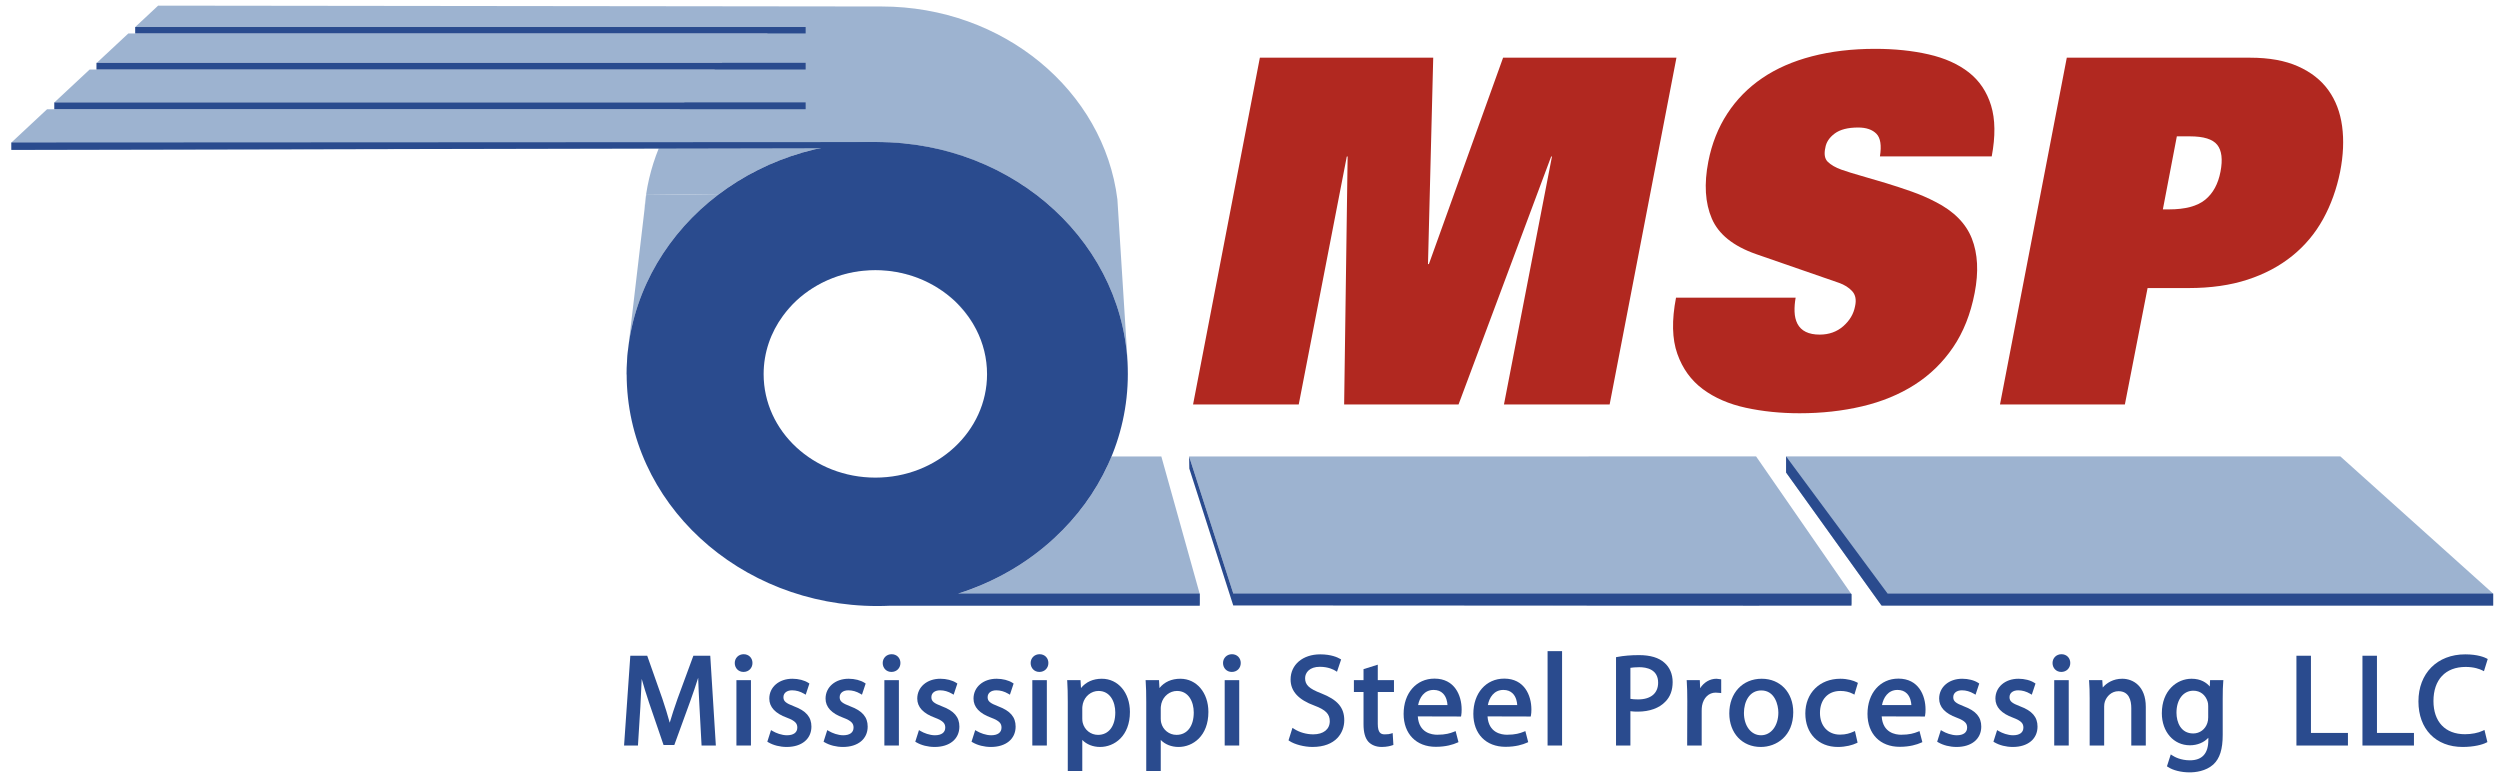 <!--?xml version="1.0" encoding="UTF-8"?-->
<svg xmlns="http://www.w3.org/2000/svg" xmlns:xlink="http://www.w3.org/1999/xlink" xmlns:avocode="https://avocode.com/" id="SVGDoc" width="193" height="60" version="1.1" viewBox="0 0 193 60">
  <defs>
    <clipPath></clipPath>
    
    <clipPath id="ClipPath1132">
      <path d="M60.32,25.48v0v-4.8v0h15.12v0v4.8v0z"></path>
    </clipPath>
    <clipPath></clipPath>
    
    <clipPath id="ClipPath1163">
      <path d="M72.325,34.462v0v-12.374v0h4.283v0v12.374v0z"></path>
    </clipPath>
    <clipPath></clipPath>
    
    <clipPath id="ClipPath1201">
      <path d="M73.753,34.462v0v-9.28v0h2.855v0v9.28v0z"></path>
    </clipPath>
    <clipPath></clipPath>
    
    <clipPath id="ClipPath1227">
      <path d="M58.524,34.462v0v-12.611v0h4.759v0v12.611v0z"></path>
    </clipPath>
    <clipPath></clipPath>
    
    <clipPath id="ClipPath1265">
      <path d="M58.524,34.7v0v-10.708v0h3.331v0v10.708v0z"></path>
    </clipPath>
    <clipPath></clipPath>
    
    <clipPath id="ClipPath1291">
      <path d="M60.903,37.318v0v-16.895v0h13.801v0v16.895v0z"></path>
    </clipPath>
    <clipPath></clipPath>
    
    <clipPath id="ClipPath1329">
      <path d="M60.903,37.318v0v-3.569v0h13.801v0v3.569v0z"></path>
    </clipPath>
    <clipPath id="clip-5c97bbd1-a49c-4898-b7d3-6b77b5efd96a">
      <path d="M67.581,20.881c-2.969,0 -5.586,1.388 -7.14,3.506c0.305,-0.421 0.652,-0.815 1.036,-1.177c1.562,-1.445 3.712,-2.355 6.104,-2.355c2.391,0 4.542,0.91 6.103,2.355c0.691,0.651 1.262,1.406 1.686,2.239c-1.384,-2.703 -4.349,-4.568 -7.789,-4.568"></path>
    </clipPath>
    <clipPath id="clip-6fcf5d4d-7f9c-43d5-935a-4d43035efe70">
      <path d="M67.581,20.881c-2.969,0 -5.586,1.388 -7.14,3.506c0.305,-0.421 0.652,-0.815 1.036,-1.177c1.562,-1.445 3.712,-2.355 6.104,-2.355c2.391,0 4.542,0.91 6.103,2.355c0.691,0.651 1.262,1.406 1.686,2.239c-1.384,-2.703 -4.349,-4.568 -7.789,-4.568"></path>
    </clipPath>
    <clipPath id="clip-590455f2-399b-4e4f-a7da-ee38b7d33c41">
      <path d="M60.441,25.449v0v-4.594v0h14.929v0v4.594v0z"></path>
    </clipPath>
    <clipPath id="clip-5eaedff4-548e-4d88-a21d-4e3324b73fcc">
      <path d="M60.441,25.449v0v-4.594v0h14.929v0v4.594v0z"></path>
    </clipPath>
    <clipPath id="clip-35e401cd-970e-4c2e-abb6-8de4bcc24dea">
      <path d="M76.2,28.885c0,4.417 -3.854,7.987 -8.619,7.987c-4.765,0 -8.629,-3.57 -8.629,-7.987c0,-4.426 3.864,-8.004 8.629,-8.004c4.765,0 8.619,3.578 8.619,8.004"></path>
    </clipPath>
    <clipPath id="clip-62da5088-2bfb-4aae-b510-f4a7100857c7">
      <path d="M72.325,34.462v0v-12.374v0h4.283v0v12.374v0z"></path>
    </clipPath>
    <clipPath id="clip-9f3abca8-a170-4204-b1d4-d15c8ae2e277">
      <path d="M74.081,34.118c1.316,-1.41 2.111,-3.24 2.111,-5.242c0,-1.228 -0.295,-2.388 -0.822,-3.427c0.532,1.041 0.83,2.206 0.83,3.436c0,2.011 -0.799,3.845 -2.117,5.247l-0.002,-0.014v0"></path>
    </clipPath>
    <clipPath id="clip-41b256da-b1bd-4354-9e22-816c1a7ee80b">
      <path d="M76.2,28.885c0,4.417 -3.854,7.987 -8.619,7.987c-4.765,0 -8.629,-3.57 -8.629,-7.987c0,-4.426 3.864,-8.004 8.629,-8.004c4.765,0 8.619,3.578 8.619,8.004"></path>
    </clipPath>
    <clipPath id="clip-d5dc5ccf-e9f0-4c74-8ee1-d7fdf5b14b8c">
      <path d="M73.753,34.462v0v-9.28v0h2.855v0v9.28v0z"></path>
    </clipPath>
    <clipPath id="clip-d5db6d39-373f-4929-abbc-5250c1471139">
      <path d="M76.2,28.885c0,4.417 -3.854,7.987 -8.619,7.987c-4.765,0 -8.629,-3.57 -8.629,-7.987c0,-4.426 3.864,-8.004 8.629,-8.004c4.765,0 8.619,3.578 8.619,8.004"></path>
    </clipPath>
    <clipPath id="clip-33683407-ced4-4f5d-94f6-b36f7408d073">
      <path d="M58.524,34.462v0v-12.612v0h4.759v0v12.612v0z"></path>
    </clipPath>
    <clipPath id="clip-d479192a-b330-4f3c-a4b3-5787866fce09">
      <path d="M58.952,28.885c0,-1.668 0.549,-3.217 1.489,-4.498c-0.93,1.283 -1.471,2.823 -1.471,4.489c0,2.046 0.83,3.914 2.199,5.336l-0.002,0.017c-1.377,-1.414 -2.215,-3.287 -2.215,-5.344"></path>
    </clipPath>
    <clipPath id="clip-b875aed8-c935-44b2-b2d8-b5c9609abd6d">
      <path d="M76.2,28.885c0,4.417 -3.854,7.987 -8.619,7.987c-4.765,0 -8.629,-3.57 -8.629,-7.987c0,-4.426 3.864,-8.004 8.629,-8.004c4.765,0 8.619,3.578 8.619,8.004"></path>
    </clipPath>
    <clipPath id="clip-cc778c7e-644e-48ae-bbce-ac7789a98b0c">
      <path d="M58.524,34.7v0v-10.708v0h3.331v0v10.708v0z"></path>
    </clipPath>
    <clipPath id="clip-a21f6ec9-ef9c-4c3f-95ef-c9311c767912">
      <path d="M76.2,28.885c0,4.417 -3.854,7.987 -8.619,7.987c-4.765,0 -8.629,-3.57 -8.629,-7.987c0,-4.426 3.864,-8.004 8.629,-8.004c4.765,0 8.619,3.578 8.619,8.004"></path>
    </clipPath>
    <clipPath id="clip-54573c55-1a81-4d42-99f4-c496aac73589">
      <path d="M60.903,37.318v0v-16.895v0h13.801v0v16.895v0z"></path>
    </clipPath>
    <clipPath id="clip-799465b7-7b8e-4882-b024-790be9e72396">
      <path d="M61.167,34.229v0l0.002,-0.017c0.1,0.104 0.203,0.205 0.308,0.304c1.562,1.446 3.712,2.347 6.104,2.347c2.391,0 4.542,-0.901 6.103,-2.347c0.137,-0.128 0.269,-0.261 0.397,-0.398l0.002,0.014c-1.581,1.68 -3.906,2.74 -6.502,2.74c-2.546,0 -4.835,-1.02 -6.414,-2.643"></path>
    </clipPath>
    <clipPath id="clip-04c2b07b-da1e-4199-b676-b78f4cf4563a">
      <path d="M76.2,28.885c0,4.417 -3.854,7.987 -8.619,7.987c-4.765,0 -8.629,-3.57 -8.629,-7.987c0,-4.426 3.864,-8.004 8.629,-8.004c4.765,0 8.619,3.578 8.619,8.004"></path>
    </clipPath>
    <clipPath id="clip-dd37311f-1645-4e78-9dde-5f1dc460ab9d">
      <path d="M60.903,37.318v0v-3.569v0h13.801v0v3.569v0z"></path>
    </clipPath>
    <clipPath id="clip-63035f1f-f04c-4c15-8cc5-c998f5733871">
      <path d="M76.129,28.841c0,4.417 -3.837,7.986 -8.566,7.986c-4.73,0 -8.567,-3.569 -8.567,-7.986c0,-4.417 3.837,-8.004 8.567,-8.004c4.729,0 8.566,3.587 8.566,8.004"></path>
    </clipPath>
  </defs>
  <desc>Generated with Avocode.</desc>
  <g>
    <g>
      <title>Group 168</title>
      <g>
        <title>Group 123</title>
        <g>
          <title>Path 272</title>
          <path d="M122.64,35.236v0v0.003v0h-30.84v0l3.424,10.619v0l0.111,0.828v0l40.526,0.037v0l-0.075,-0.07v0l7.15,0.008v0v-0.783v0l-7.365,-10.642v0z" fill="#9db3d0" fill-opacity="1"></path>
        </g>
        <g>
          <title>Path 273</title>
          <path d="M180.677,35.236v0h-42.791v0v1.243v0l7.307,10.185v0l47.279,0.055v0v-0.892v0z" fill="#9db3d0" fill-opacity="1"></path>
        </g>
        <g>
          <title>Path 274</title>
          <path d="M85.811,35.239c-0.984,2.393 -2.505,4.54 -4.426,6.308c-2.942,2.725 -6.832,4.572 -11.164,5.09l22.4,0.029v0v-0.809v0l-2.966,-10.618v0z" fill="#9db3d0" fill-opacity="1"></path>
        </g>
      </g>
      <g>
        <title>Group 124</title>
        <g>
          <title>Path 275</title>
          <path d="M87.069,29.332v0v-0.456c0,0.152 -0.002,0.304 -0.006,0.456z" fill="#9db3d0" fill-opacity="1"></path>
        </g>
        <g>
          <title>Path 276</title>
          <path d="M48.708,29.127v0h-0.099c-0.001,-0.083 -0.231,-0.167 -0.231,-0.251c0,-4.952 2.177,-9.44 5.675,-12.679c0.438,-0.404 0.896,-0.788 1.374,-1.152l-5.532,-0.062v0l-1.407,11.972v0z" fill="#9db3d0" fill-opacity="1"></path>
        </g>
        <g>
          <title>Path 277</title>
          <path d="M86.263,15.393v0v0c-1.043,-8.377 -8.793,-14.885 -18.202,-14.892v0v0l-55.853,-0.066v0l-1.768,1.65v0h49.831c-0.359,0.154 -0.711,0.321 -1.056,0.496h-49.307v0l-2.432,2.268v0h48.271c-0.202,0.169 -0.401,0.341 -0.595,0.517h-48.23v0l-2.722,2.539v0h48.651c-0.128,0.173 -0.251,0.35 -0.372,0.528h-48.844v0l-2.755,2.57v0v0.568v0l49.973,-0.111c-0.608,1.501 -0.991,3.102 -1.108,4.769l0.15,-1.246v0l5.532,0.062c2.266,-1.723 4.963,-2.979 7.913,-3.613l4.823,-0.01v0l-0.005,-0.445c4.662,0.096 8.926,1.716 12.216,4.35h0.003v0h-0.003c0.348,0.279 0.685,0.569 1.011,0.87c3.507,3.239 5.684,7.727 5.684,12.679v-0.718v0z" fill="#9db3d0" fill-opacity="1"></path>
        </g>
      </g>
      <g>
        <title>Path 278</title>
        <path d="M60.647,35.194c-1.758,-1.633 -2.855,-3.899 -2.855,-6.398c0,-2.507 1.097,-4.774 2.855,-6.398c1.767,-1.624 4.194,-2.632 6.871,-2.632v0.153c-2.598,0.015 -4.957,1.011 -6.674,2.613c-1.732,1.615 -2.811,3.855 -2.811,6.345c0,2.471 1.079,4.711 2.811,6.326c1.717,1.593 4.076,2.581 6.674,2.596v0.019c-2.677,0 -5.104,-1 -6.871,-2.624M67.518,37.818v0M67.518,37.799c0.021,0 0.042,0.001 0.063,0.001c2.623,0 5.014,-0.991 6.737,-2.597c1.731,-1.615 2.81,-3.855 2.81,-6.326c0,-2.49 -1.079,-4.73 -2.81,-6.345c-1.723,-1.615 -4.114,-2.614 -6.737,-2.614c-0.021,0 -0.042,0.001 -0.063,0.001v-0.153v0v0.153v0v-0.153c2.677,0 5.104,1.008 6.862,2.632c1.767,1.624 2.864,3.891 2.864,6.398c0,2.499 -1.097,4.765 -2.864,6.398c-1.758,1.624 -4.185,2.624 -6.862,2.624v-0.019v0" fill="#005da3" fill-opacity="1"></path>
      </g>
      <g>
        <title>Group 126</title>
        <g>
          <title>Group 125</title>
          <g>
            <title>Path 280</title>
          </g>
          <g clip-path="url(#clip-5c97bbd1-a49c-4898-b7d3-6b77b5efd96a)">
            <title>Path 279</title>
            <path d="M67.581,20.881c-2.969,0 -5.586,1.388 -7.14,3.506c0.305,-0.421 0.652,-0.815 1.036,-1.177c1.562,-1.445 3.712,-2.356 6.104,-2.356c2.391,0 4.542,0.911 6.103,2.356c0.691,0.651 1.262,1.406 1.686,2.239c-1.384,-2.703 -4.349,-4.568 -7.789,-4.568" fill="#4e82b4" fill-opacity="1"></path>
          </g>
        </g>
      </g>
      <g>
        <title>Group 133</title>
        <g>
          <title>Group 132</title>
          <g>
            <title>Path 281</title>
          </g>
          <g clip-path="url(#clip-6fcf5d4d-7f9c-43d5-935a-4d43035efe70)">
            <title>Group 131</title>
            <g>
              <title>Group 130</title>
              <g>
                <title>Group 129</title>
                <g>
                  <title>Rectangle 32</title>
                </g>
                <g clip-path="url(#clip-590455f2-399b-4e4f-a7da-ee38b7d33c41)">
                  <title>Group 128</title>
                  <g>
                    <title>Group 127</title>
                    <g>
                      <title>Rectangle 31</title>
                    </g>
                    <g clip-path="url(#clip-5eaedff4-548e-4d88-a21d-4e3324b73fcc)">
                      <title>Rectangle 30</title>
                      <g clip-path="">
                        <use href="#Image1130" transform="translate(60.32 20.68),scale(0.24 0.24)"></use>
                      </g>
                    </g>
                  </g>
                </g>
              </g>
            </g>
          </g>
        </g>
      </g>
      <g>
        <title>Path 282</title>
        <path d="M77.128,28.876c0,-2.489 -1.079,-4.729 -2.81,-6.344c-1.723,-1.615 -4.114,-2.614 -6.737,-2.614v0.937v0v-0.937c2.623,0 5.014,0.999 6.737,2.614c1.731,1.615 2.81,3.855 2.81,6.344M58.033,28.876c0,-2.489 1.079,-4.729 2.811,-6.344c1.731,-1.615 4.113,-2.614 6.737,-2.614c-2.624,0 -5.006,0.999 -6.737,2.614c-1.732,1.615 -2.811,3.855 -2.811,6.344" fill="#005da3" fill-opacity="1"></path>
      </g>
      <g>
        <title>Group 137</title>
        <g>
          <title>Group 136</title>
          <g>
            <title>Path 283</title>
          </g>
          <g clip-path="url(#clip-35e401cd-970e-4c2e-abb6-8de4bcc24dea)">
            <title>Group 135</title>
            <g>
              <title>Group 134</title>
              <g>
                <title>Rectangle 34</title>
              </g>
              <g clip-path="url(#clip-62da5088-2bfb-4aae-b510-f4a7100857c7)">
                <title>Rectangle 33</title>
                <g clip-path="">
                  <use href="#Image1161" transform="translate(72.32 22.09),scale(0.477 0.476)"></use>
                </g>
              </g>
            </g>
          </g>
        </g>
      </g>
      <g>
        <title>Path 284</title>
      </g>
      <g>
        <title>Group 143</title>
        <g>
          <title>Group 142</title>
          <g>
            <title>Path 286</title>
          </g>
          <g clip-path="url(#clip-9f3abca8-a170-4204-b1d4-d15c8ae2e277)">
            <title>Group 141</title>
            <g>
              <title>Group 140</title>
              <g>
                <title>Path 285</title>
              </g>
              <g clip-path="url(#clip-41b256da-b1bd-4354-9e22-816c1a7ee80b)">
                <title>Group 139</title>
                <g>
                  <title>Group 138</title>
                  <g>
                    <title>Rectangle 36</title>
                  </g>
                  <g clip-path="url(#clip-d5dc5ccf-e9f0-4c74-8ee1-d7fdf5b14b8c)">
                    <title>Rectangle 35</title>
                    <g clip-path="">
                      <use href="#Image1199" transform="translate(73.75 25.18),scale(0.477 0.464)"></use>
                    </g>
                  </g>
                </g>
              </g>
            </g>
          </g>
        </g>
      </g>
      <g>
        <title>Group 147</title>
        <g>
          <title>Group 146</title>
          <g>
            <title>Path 287</title>
          </g>
          <g clip-path="url(#clip-d5db6d39-373f-4929-abbc-5250c1471139)">
            <title>Group 145</title>
            <g>
              <title>Group 144</title>
              <g>
                <title>Rectangle 38</title>
              </g>
              <g clip-path="url(#clip-33683407-ced4-4f5d-94f6-b36f7408d073)">
                <title>Rectangle 37</title>
                <g clip-path="">
                  <use href="#Image1225" transform="translate(58.52 21.85),scale(0.476 0.467)"></use>
                </g>
              </g>
            </g>
          </g>
        </g>
      </g>
      <g>
        <title>Path 288</title>
      </g>
      <g>
        <title>Group 153</title>
        <g>
          <title>Group 152</title>
          <g>
            <title>Path 290</title>
          </g>
          <g clip-path="url(#clip-d479192a-b330-4f3c-a4b3-5787866fce09)">
            <title>Group 151</title>
            <g>
              <title>Group 150</title>
              <g>
                <title>Path 289</title>
              </g>
              <g clip-path="url(#clip-b875aed8-c935-44b2-b2d8-b5c9609abd6d)">
                <title>Group 149</title>
                <g>
                  <title>Group 148</title>
                  <g>
                    <title>Rectangle 40</title>
                  </g>
                  <g clip-path="url(#clip-cc778c7e-644e-48ae-bbce-ac7789a98b0c)">
                    <title>Rectangle 39</title>
                    <g clip-path="">
                      <use href="#Image1263" transform="translate(58.52 23.99),scale(0.476 0.466)"></use>
                    </g>
                  </g>
                </g>
              </g>
            </g>
          </g>
        </g>
      </g>
      <g>
        <title>Group 157</title>
        <g>
          <title>Group 156</title>
          <g>
            <title>Path 291</title>
          </g>
          <g clip-path="url(#clip-a21f6ec9-ef9c-4c3f-95ef-c9311c767912)">
            <title>Group 155</title>
            <g>
              <title>Group 154</title>
              <g>
                <title>Rectangle 42</title>
              </g>
              <g clip-path="url(#clip-54573c55-1a81-4d42-99f4-c496aac73589)">
                <title>Rectangle 41</title>
                <g clip-path="">
                  <use href="#Image1289" transform="translate(60.9 20.42),scale(0.476 0.469)"></use>
                </g>
              </g>
            </g>
          </g>
        </g>
      </g>
      <g>
        <title>Path 292</title>
      </g>
      <g>
        <title>Group 163</title>
        <g>
          <title>Group 162</title>
          <g>
            <title>Path 294</title>
          </g>
          <g clip-path="url(#clip-799465b7-7b8e-4882-b024-790be9e72396)">
            <title>Group 161</title>
            <g>
              <title>Group 160</title>
              <g>
                <title>Path 293</title>
              </g>
              <g clip-path="url(#clip-04c2b07b-da1e-4199-b676-b78f4cf4563a)">
                <title>Group 159</title>
                <g>
                  <title>Group 158</title>
                  <g>
                    <title>Rectangle 44</title>
                  </g>
                  <g clip-path="url(#clip-dd37311f-1645-4e78-9dde-5f1dc460ab9d)">
                    <title>Rectangle 43</title>
                    <g clip-path="">
                      <use href="#Image1327" transform="translate(60.9 33.75),scale(0.476 0.446)"></use>
                    </g>
                  </g>
                </g>
              </g>
            </g>
          </g>
        </g>
      </g>
      <g>
        <title>Group 165</title>
        <g>
          <title>Group 164</title>
          <g>
            <title>Path 296</title>
          </g>
          <g clip-path="url(#clip-63035f1f-f04c-4c15-8cc5-c998f5733871)">
            <title>Path 295</title>
            <path d="M76.131,18.246c0,4.428 -3.85,8.012 -8.599,8.012c-4.749,0 -8.599,-3.584 -8.599,-8.012c0,-4.439 3.85,-8.034 8.599,-8.034c4.749,0 8.599,3.595 8.599,8.034" fill="#ffffff" fill-opacity="1"></path>
          </g>
        </g>
      </g>
      <g>
        <title>Rectangle 45</title>
        <path d="M10.436,2.581v0v-0.496v0h51.76v0v0.496v0z" fill="#2a4b8e" fill-opacity="1"></path>
      </g>
      <g>
        <title>Rectangle 46</title>
        <path d="M7.447,5.366v0v-0.517v0h54.749v0v0.517v0z" fill="#2a4b8e" fill-opacity="1"></path>
      </g>
      <g>
        <title>Rectangle 47</title>
        <path d="M4.19,8.432v0v-0.528v0h58.006v0v0.528v0z" fill="#2a4b8e" fill-opacity="1"></path>
      </g>
      <g>
        <title>Path 297</title>
        <path d="M119.813,12.075v0l-0.066,0.016v0l-7.147,19.132v0h-8.832v0l0.269,-19.148v0l-0.066,0.016v0l-3.708,19.132v0h-8.158v0l5.157,-26.77v0h13.383v0l-0.404,15.925v0l0.066,0.018v0l5.732,-15.943v0h13.383v0l-5.158,26.77v0h-8.158v0l3.707,-19.148v0" fill="#b12820" fill-opacity="1"></path>
      </g>
      <g>
        <title>Path 298</title>
        <path d="M145.13,12.075c0.135,-0.842 0.045,-1.425 -0.269,-1.747c-0.315,-0.322 -0.787,-0.484 -1.416,-0.484c-0.787,0 -1.388,0.155 -1.804,0.463c-0.416,0.31 -0.657,0.673 -0.724,1.093c-0.112,0.494 -0.051,0.856 0.185,1.09c0.236,0.235 0.59,0.44 1.062,0.611c0.426,0.149 0.943,0.31 1.55,0.482c0.607,0.174 1.237,0.358 1.888,0.555c0.652,0.199 1.309,0.414 1.972,0.649c0.663,0.234 1.275,0.499 1.837,0.794c1.416,0.717 2.354,1.661 2.815,2.832c0.461,1.172 0.534,2.573 0.218,4.201c-0.314,1.629 -0.87,3.03 -1.667,4.201c-0.798,1.172 -1.788,2.135 -2.967,2.887c-1.18,0.753 -2.528,1.308 -4.045,1.666c-1.517,0.358 -3.129,0.536 -4.836,0.536c-1.462,0 -2.845,-0.14 -4.148,-0.423c-1.303,-0.283 -2.41,-0.762 -3.32,-1.439c-0.91,-0.675 -1.568,-1.584 -1.972,-2.728c-0.405,-1.142 -0.438,-2.587 -0.101,-4.333h9.236c-0.067,0.366 -0.096,0.726 -0.084,1.079c0.012,0.354 0.084,0.664 0.22,0.932c0.292,0.56 0.865,0.84 1.718,0.84c0.719,0 1.326,-0.216 1.821,-0.648c0.493,-0.432 0.798,-0.943 0.91,-1.536c0.112,-0.493 0.039,-0.882 -0.219,-1.166c-0.258,-0.283 -0.601,-0.499 -1.028,-0.648l-6.405,-2.22c-1.753,-0.616 -2.888,-1.53 -3.405,-2.739c-0.518,-1.209 -0.607,-2.677 -0.27,-4.404c0.27,-1.382 0.759,-2.616 1.467,-3.702c0.708,-1.085 1.606,-1.998 2.696,-2.739c1.09,-0.741 2.371,-1.302 3.842,-1.684c1.473,-0.382 3.097,-0.575 4.873,-0.575c1.505,0 2.882,0.143 4.128,0.428c1.247,0.284 2.281,0.747 3.102,1.389c0.821,0.643 1.394,1.495 1.72,2.558c0.325,1.064 0.342,2.372 0.051,3.929h-8.631v0" fill="#b12820" fill-opacity="1"></path>
      </g>
      <g>
        <title>Path 299</title>
        <path d="M159.556,4.454v0h14.159c1.46,0 2.69,0.222 3.691,0.668c1,0.445 1.781,1.058 2.342,1.837c0.563,0.78 0.917,1.708 1.063,2.785c0.145,1.077 0.094,2.246 -0.152,3.509c-0.27,1.336 -0.708,2.556 -1.315,3.657c-0.607,1.103 -1.399,2.049 -2.377,2.84c-0.978,0.792 -2.129,1.405 -3.455,1.838c-1.325,0.433 -2.842,0.65 -4.55,0.65h-3.169v0l-1.752,8.985v0h-9.641v0zM167.444,16.165c1.259,0 2.191,-0.249 2.799,-0.747c0.606,-0.497 0.999,-1.219 1.179,-2.165c0.181,-0.946 0.096,-1.638 -0.253,-2.073c-0.348,-0.436 -1.05,-0.654 -2.106,-0.654h-1.011v0l-1.079,5.639v0h0.471v0" fill="#b12820" fill-opacity="1"></path>
      </g>
      <g>
        <title>Group 166</title>
        <g>
          <title>Path 300</title>
          <path d="M53.528,50.624v0l-1.22,3.315c-0.256,0.725 -0.451,1.326 -0.604,1.855c-0.162,-0.589 -0.349,-1.2 -0.57,-1.855l-1.169,-3.315v0h-1.305v0l-0.482,6.93v0h1.072v0l0.186,-2.98c0.043,-0.736 0.079,-1.496 0.104,-2.16c0.15,0.539 0.335,1.139 0.567,1.834l1.119,3.267v0h0.83v0l1.209,-3.322c0.245,-0.67 0.45,-1.29 0.634,-1.869c0.019,0.706 0.062,1.503 0.097,2.179l0.165,3.051v0h1.102v0l-0.431,-6.93v0z" fill="#2a4b8e" fill-opacity="1"></path>
        </g>
        <g>
          <title>Path 301</title>
          <path d="M57.412,50.505c-0.393,0 -0.689,0.293 -0.689,0.68c0,0.393 0.288,0.688 0.669,0.688h0.01c0.393,0 0.689,-0.295 0.689,-0.688c0,-0.394 -0.286,-0.68 -0.679,-0.68z" fill="#2a4b8e" fill-opacity="1"></path>
        </g>
        <g>
          <title>Rectangle 48</title>
          <path d="M56.852,57.554v0v-5.046v0h1.121v0v5.046v0z" fill="#2a4b8e" fill-opacity="1"></path>
        </g>
        <g>
          <title>Path 302</title>
          <path d="M61.303,54.53c-0.646,-0.246 -0.822,-0.398 -0.822,-0.707c0,-0.323 0.263,-0.531 0.669,-0.531c0.314,0 0.624,0.088 0.919,0.261l0.132,0.078v0l0.286,-0.862v0l-0.08,-0.052c-0.304,-0.199 -0.766,-0.318 -1.237,-0.318c-1.032,0 -1.78,0.644 -1.78,1.532c0,0.651 0.458,1.147 1.359,1.474c0.675,0.253 0.803,0.465 0.803,0.768c0,0.375 -0.291,0.589 -0.799,0.589c-0.409,0 -0.847,-0.172 -1.097,-0.32l-0.133,-0.078v0l-0.286,0.896v0l0.085,0.05c0.384,0.226 0.899,0.355 1.411,0.355c1.16,0 1.909,-0.617 1.909,-1.572c0,-0.736 -0.413,-1.218 -1.339,-1.563z" fill="#2a4b8e" fill-opacity="1"></path>
        </g>
        <g>
          <title>Path 303</title>
          <path d="M65.646,54.53c-0.646,-0.246 -0.823,-0.398 -0.823,-0.707c0,-0.323 0.263,-0.531 0.67,-0.531c0.314,0 0.623,0.088 0.919,0.261l0.131,0.078v0l0.287,-0.862v0l-0.08,-0.052c-0.304,-0.199 -0.766,-0.318 -1.237,-0.318c-1.032,0 -1.78,0.644 -1.78,1.532c0,0.651 0.458,1.147 1.359,1.474c0.674,0.253 0.802,0.465 0.802,0.768c0,0.375 -0.291,0.589 -0.798,0.589c-0.409,0 -0.847,-0.172 -1.097,-0.32l-0.134,-0.078v0l-0.286,0.896v0l0.086,0.05c0.385,0.226 0.899,0.355 1.411,0.355c1.16,0 1.909,-0.617 1.909,-1.572c0,-0.736 -0.414,-1.218 -1.339,-1.563z" fill="#2a4b8e" fill-opacity="1"></path>
        </g>
        <g>
          <title>Path 304</title>
          <path d="M68.834,50.505c-0.393,0 -0.689,0.293 -0.689,0.68c0,0.393 0.288,0.688 0.669,0.688h0.01c0.393,0 0.689,-0.295 0.689,-0.688c0,-0.394 -0.286,-0.68 -0.679,-0.68z" fill="#2a4b8e" fill-opacity="1"></path>
        </g>
        <g>
          <title>Rectangle 49</title>
          <path d="M68.273,57.554v0v-5.046v0h1.121v0v5.046v0z" fill="#2a4b8e" fill-opacity="1"></path>
        </g>
        <g>
          <title>Path 305</title>
          <path d="M72.725,54.53c-0.646,-0.246 -0.823,-0.398 -0.823,-0.707c0,-0.323 0.263,-0.531 0.67,-0.531c0.314,0 0.623,0.088 0.919,0.261l0.131,0.078v0l0.287,-0.862v0l-0.08,-0.052c-0.304,-0.199 -0.767,-0.318 -1.238,-0.318c-1.031,0 -1.779,0.644 -1.779,1.532c0,0.651 0.458,1.147 1.359,1.474c0.674,0.253 0.802,0.465 0.802,0.768c0,0.375 -0.291,0.589 -0.798,0.589c-0.41,0 -0.847,-0.172 -1.097,-0.32l-0.134,-0.078v0l-0.285,0.896v0l0.085,0.05c0.384,0.226 0.898,0.355 1.411,0.355c1.16,0 1.909,-0.617 1.909,-1.572c0,-0.736 -0.413,-1.218 -1.339,-1.563z" fill="#2a4b8e" fill-opacity="1"></path>
        </g>
        <g>
          <title>Path 306</title>
          <path d="M77.067,54.53c-0.645,-0.246 -0.822,-0.398 -0.822,-0.707c0,-0.323 0.263,-0.531 0.669,-0.531c0.315,0 0.624,0.088 0.919,0.261l0.132,0.078v0l0.287,-0.862v0l-0.08,-0.052c-0.304,-0.199 -0.767,-0.318 -1.238,-0.318c-1.031,0 -1.779,0.644 -1.779,1.532c0,0.651 0.457,1.147 1.359,1.474c0.674,0.253 0.802,0.465 0.802,0.768c0,0.375 -0.291,0.589 -0.798,0.589c-0.41,0 -0.847,-0.172 -1.098,-0.32l-0.133,-0.078v0l-0.286,0.896v0l0.085,0.05c0.385,0.226 0.899,0.355 1.412,0.355c1.16,0 1.908,-0.617 1.908,-1.572c0,-0.736 -0.413,-1.218 -1.339,-1.563z" fill="#2a4b8e" fill-opacity="1"></path>
        </g>
        <g>
          <title>Path 307</title>
          <path d="M80.256,50.505c-0.393,0 -0.69,0.293 -0.69,0.68c0,0.393 0.288,0.688 0.67,0.688h0.01c0.392,0 0.689,-0.295 0.689,-0.688c0,-0.394 -0.286,-0.68 -0.679,-0.68z" fill="#2a4b8e" fill-opacity="1"></path>
        </g>
        <g>
          <title>Rectangle 50</title>
          <path d="M79.695,57.554v0v-5.046v0h1.121v0v5.046v0z" fill="#2a4b8e" fill-opacity="1"></path>
        </g>
        <g>
          <title>Path 308</title>
          <path d="M86.1,55.002c0,1.067 -0.511,1.73 -1.333,1.73c-0.56,0 -1.044,-0.381 -1.18,-0.931c-0.023,-0.084 -0.035,-0.196 -0.035,-0.322v-0.833c0,-0.071 0.016,-0.158 0.031,-0.243l0.015,-0.084c0.148,-0.576 0.645,-0.978 1.208,-0.978c0.894,0 1.294,0.834 1.294,1.661zM85.064,52.399c-0.678,0 -1.229,0.247 -1.612,0.718l-0.036,-0.609h-1.032l0.009,0.132c0.027,0.421 0.039,0.902 0.039,1.56v5.319h1.12v-2.396c0.331,0.344 0.823,0.542 1.374,0.542c1.11,0 2.304,-0.846 2.304,-2.703c0,-1.485 -0.911,-2.563 -2.166,-2.563z" fill="#2a4b8e" fill-opacity="1"></path>
        </g>
        <g>
          <title>Path 309</title>
          <path d="M92.158,55.002c0,1.067 -0.511,1.73 -1.334,1.73c-0.56,0 -1.044,-0.381 -1.179,-0.931c-0.023,-0.084 -0.035,-0.196 -0.035,-0.322v-0.833c0,-0.072 0.016,-0.161 0.032,-0.246l0.014,-0.081c0.148,-0.576 0.645,-0.978 1.208,-0.978c0.894,0 1.294,0.834 1.294,1.661zM91.122,52.399c-0.678,0 -1.229,0.247 -1.611,0.718l-0.037,-0.609h-1.034l0.009,0.132c0.029,0.417 0.041,0.883 0.041,1.56v5.319h1.12v-2.396c0.331,0.344 0.822,0.542 1.373,0.542c1.11,0 2.305,-0.846 2.305,-2.703c0,-1.485 -0.911,-2.563 -2.166,-2.563z" fill="#2a4b8e" fill-opacity="1"></path>
        </g>
        <g>
          <title>Path 310</title>
          <path d="M95.107,50.505c-0.393,0 -0.689,0.293 -0.689,0.68c0,0.393 0.288,0.688 0.67,0.688h0.01c0.398,0 0.688,-0.289 0.688,-0.688c0,-0.394 -0.286,-0.68 -0.679,-0.68z" fill="#2a4b8e" fill-opacity="1"></path>
        </g>
        <g>
          <title>Rectangle 51</title>
          <path d="M94.546,57.554v0v-5.046v0h1.122v0v5.046v0z" fill="#2a4b8e" fill-opacity="1"></path>
        </g>
        <g>
          <title>Path 311</title>
          <path d="M102.002,53.528c-0.945,-0.365 -1.248,-0.65 -1.248,-1.173c0,-0.437 0.351,-0.878 1.135,-0.878c0.662,0 1.081,0.229 1.193,0.3l0.133,0.083v0l0.32,-0.948v0l-0.087,-0.051c-0.175,-0.104 -0.675,-0.345 -1.53,-0.345c-1.345,0 -2.285,0.798 -2.285,1.939c0,0.906 0.604,1.567 1.846,2.02c0.859,0.321 1.179,0.646 1.179,1.202c0,0.626 -0.489,1.015 -1.275,1.015c-0.523,0 -1.058,-0.151 -1.469,-0.415l-0.136,-0.088v0l-0.305,0.966v0l0.077,0.052c0.397,0.265 1.143,0.458 1.773,0.458c1.811,0 2.454,-1.109 2.454,-2.059c0,-0.979 -0.514,-1.581 -1.775,-2.078z" fill="#2a4b8e" fill-opacity="1"></path>
        </g>
        <g>
          <title>Path 312</title>
          <path d="M106.365,51.313v0l-1.101,0.345v0v0.85v0h-0.743v0v0.912v0h0.743v0v2.494c0,0.622 0.121,1.061 0.37,1.344c0.241,0.262 0.608,0.407 1.033,0.407c0.393,0 0.679,-0.079 0.814,-0.126l0.089,-0.031v0l-0.055,-0.915v0l-0.15,0.046c-0.104,0.032 -0.224,0.053 -0.47,0.053c-0.275,0 -0.53,-0.098 -0.53,-0.807v-2.465v0h1.25v0v-0.912v0h-1.25v0z" fill="#2a4b8e" fill-opacity="1"></path>
        </g>
        <g>
          <title>Path 313</title>
          <path d="M110.674,53.262c0.303,0 0.549,0.093 0.729,0.277c0.269,0.274 0.331,0.671 0.343,0.892h-2.268c0.106,-0.567 0.469,-1.169 1.196,-1.169zM110.743,52.389c-1.404,0 -2.384,1.119 -2.384,2.722c0,1.544 0.974,2.543 2.482,2.543c0.787,0 1.336,-0.174 1.658,-0.319l0.096,-0.042l-0.222,-0.853l-0.131,0.053c-0.278,0.113 -0.648,0.229 -1.281,0.229c-0.433,0 -1.425,-0.142 -1.507,-1.416l3.336,0.009l0.019,-0.102c0.02,-0.11 0.03,-0.258 0.03,-0.438c0,-1.101 -0.549,-2.386 -2.096,-2.386z" fill="#2a4b8e" fill-opacity="1"></path>
        </g>
        <g>
          <title>Path 314</title>
          <path d="M116.057,53.262c0.304,0 0.55,0.093 0.73,0.277c0.269,0.274 0.331,0.671 0.343,0.892h-2.267c0.104,-0.567 0.466,-1.169 1.194,-1.169zM116.127,52.389c-1.405,0 -2.385,1.119 -2.385,2.722c0,1.544 0.975,2.543 2.483,2.543c0.79,0 1.337,-0.174 1.658,-0.319l0.095,-0.043l-0.221,-0.852l-0.131,0.053c-0.278,0.113 -0.647,0.229 -1.282,0.229c-0.433,0 -1.425,-0.142 -1.507,-1.416l3.334,0.009l0.02,-0.1c0.022,-0.112 0.033,-0.26 0.033,-0.44c0,-1.101 -0.549,-2.386 -2.097,-2.386z" fill="#2a4b8e" fill-opacity="1"></path>
        </g>
        <g>
          <title>Rectangle 52</title>
          <path d="M119.473,57.554v0v-7.286v0h1.119v0v7.286v0z" fill="#2a4b8e" fill-opacity="1"></path>
        </g>
        <g>
          <title>Path 315</title>
          <path d="M128.008,52.703c0,0.821 -0.565,1.292 -1.551,1.292c-0.237,0 -0.435,-0.015 -0.59,-0.044v-2.394c0.141,-0.022 0.38,-0.049 0.689,-0.049c0.542,0 1.452,0.155 1.452,1.195zM126.536,50.575c-0.624,0 -1.189,0.047 -1.679,0.141l-0.1,0.019v6.819h1.11v-2.649c0.188,0.028 0.39,0.033 0.57,0.033c0.908,0 1.665,-0.275 2.13,-0.771c0.373,-0.373 0.562,-0.882 0.562,-1.515c0,-0.606 -0.226,-1.136 -0.636,-1.49c-0.432,-0.389 -1.091,-0.587 -1.957,-0.587z" fill="#2a4b8e" fill-opacity="1"></path>
        </g>
        <g>
          <title>Path 316</title>
          <path d="M131.252,53.129v0l-0.027,-0.621v0h-1.014v0l0.009,0.132c0.027,0.406 0.039,0.866 0.039,1.489l-0.01,3.425v0h1.121v0v-2.681c0,-0.14 0.009,-0.275 0.028,-0.395c0.113,-0.612 0.524,-1.008 1.047,-1.008c0.114,0 0.199,0.009 0.294,0.02l0.138,0.015v0v-1.062v0l-0.362,-0.044c-0.513,0 -0.975,0.276 -1.263,0.73z" fill="#2a4b8e" fill-opacity="1"></path>
        </g>
        <g>
          <title>Path 317</title>
          <path d="M135.975,53.302c1.039,0 1.314,1.118 1.314,1.709c0,1.015 -0.561,1.751 -1.334,1.751h-0.009c-0.762,0 -1.314,-0.723 -1.314,-1.721c0,-0.866 0.415,-1.739 1.343,-1.739zM136.005,52.399c-1.475,0 -2.504,1.099 -2.504,2.672c0,1.527 0.997,2.594 2.425,2.594h0.009c1.206,0 2.504,-0.84 2.504,-2.682c0,-1.521 -1.001,-2.584 -2.434,-2.584z" fill="#2a4b8e" fill-opacity="1"></path>
        </g>
        <g>
          <title>Path 318</title>
          <path d="M142.072,53.341c0.363,0 0.684,0.072 0.954,0.214l0.133,0.071v0l0.271,-0.906v0l-0.089,-0.048c-0.232,-0.126 -0.704,-0.273 -1.269,-0.273c-1.591,0 -2.701,1.103 -2.701,2.682c0,1.545 1.01,2.584 2.513,2.584c0.613,0 1.142,-0.151 1.433,-0.292l0.088,-0.042v0l-0.204,-0.897v0l-0.137,0.061c-0.244,0.108 -0.556,0.218 -1.021,0.218c-0.922,0 -1.542,-0.672 -1.542,-1.672c0,-1.033 0.616,-1.7 1.571,-1.7z" fill="#2a4b8e" fill-opacity="1"></path>
        </g>
        <g>
          <title>Path 319</title>
          <path d="M146.485,53.262c0.304,0 0.549,0.093 0.73,0.277c0.269,0.274 0.331,0.671 0.343,0.892h-2.268c0.105,-0.567 0.468,-1.169 1.195,-1.169zM146.554,52.389c-1.404,0 -2.384,1.119 -2.384,2.722c0,1.544 0.975,2.543 2.483,2.543c0.788,0 1.336,-0.174 1.657,-0.319l0.096,-0.042l-0.221,-0.853l-0.131,0.053c-0.278,0.113 -0.648,0.229 -1.282,0.229c-0.432,0 -1.424,-0.142 -1.506,-1.416l3.334,0.009l0.019,-0.101c0.022,-0.114 0.032,-0.261 0.032,-0.439c0,-1.101 -0.549,-2.386 -2.097,-2.386z" fill="#2a4b8e" fill-opacity="1"></path>
        </g>
        <g>
          <title>Path 320</title>
          <path d="M151.615,54.53c-0.646,-0.247 -0.824,-0.399 -0.824,-0.707c0,-0.323 0.264,-0.531 0.671,-0.531c0.311,0 0.628,0.09 0.917,0.261l0.133,0.078v0l0.286,-0.862v0l-0.079,-0.052c-0.303,-0.199 -0.766,-0.318 -1.237,-0.318c-1.031,0 -1.78,0.644 -1.78,1.532c0,0.651 0.458,1.147 1.36,1.474c0.672,0.253 0.8,0.465 0.8,0.768c0,0.375 -0.29,0.589 -0.797,0.589c-0.411,0 -0.848,-0.172 -1.097,-0.319l-0.134,-0.079v0l-0.285,0.896v0l0.085,0.05c0.385,0.226 0.899,0.355 1.412,0.355c1.159,0 1.908,-0.617 1.908,-1.572c0,-0.736 -0.413,-1.218 -1.339,-1.563z" fill="#2a4b8e" fill-opacity="1"></path>
        </g>
        <g>
          <title>Path 321</title>
          <path d="M155.956,54.53c-0.645,-0.246 -0.822,-0.398 -0.822,-0.707c0,-0.323 0.263,-0.531 0.67,-0.531c0.311,0 0.628,0.09 0.918,0.261l0.132,0.078v0l0.287,-0.862v0l-0.08,-0.052c-0.303,-0.199 -0.766,-0.318 -1.237,-0.318c-1.031,0 -1.779,0.644 -1.779,1.532c0,0.651 0.458,1.147 1.359,1.474c0.673,0.253 0.801,0.465 0.801,0.768c0,0.375 -0.291,0.589 -0.797,0.589c-0.411,0 -0.848,-0.172 -1.097,-0.319l-0.134,-0.079v0l-0.285,0.896v0l0.085,0.05c0.384,0.226 0.898,0.355 1.411,0.355c1.16,0 1.908,-0.617 1.908,-1.572c0,-0.736 -0.413,-1.219 -1.34,-1.563z" fill="#2a4b8e" fill-opacity="1"></path>
        </g>
        <g>
          <title>Path 322</title>
          <path d="M159.146,50.505c-0.393,0 -0.69,0.293 -0.69,0.68c0,0.393 0.288,0.688 0.67,0.688h0.009c0.393,0 0.69,-0.295 0.69,-0.688c0,-0.394 -0.286,-0.68 -0.679,-0.68z" fill="#2a4b8e" fill-opacity="1"></path>
        </g>
        <g>
          <title>Rectangle 53</title>
          <path d="M158.586,57.554v0v-5.046v0h1.12v0v5.046v0z" fill="#2a4b8e" fill-opacity="1"></path>
        </g>
        <g>
          <title>Path 323</title>
          <path d="M163.835,52.399c-0.693,0 -1.204,0.324 -1.503,0.677l-0.036,-0.568v0h-1.025v0l0.011,0.134c0.028,0.366 0.04,0.739 0.04,1.289v3.623v0h1.119v0v-3.018c0,-0.132 0.021,-0.275 0.054,-0.368c0.132,-0.402 0.508,-0.807 1.053,-0.807c0.815,0 0.987,0.709 0.987,1.304v2.889v0h1.12v0v-2.987c0,-1.6 -0.98,-2.168 -1.82,-2.168z" fill="#2a4b8e" fill-opacity="1"></path>
        </g>
        <g>
          <title>Path 324</title>
          <path d="M170.429,54.169c0.031,0.091 0.044,0.198 0.044,0.347v0.862c0,0.159 -0.022,0.311 -0.063,0.43c-0.157,0.495 -0.586,0.815 -1.092,0.815c-0.956,0 -1.294,-0.862 -1.294,-1.6c0,-1.018 0.524,-1.701 1.304,-1.701c0.527,0 0.938,0.316 1.101,0.847zM170.596,52.999c-0.251,-0.293 -0.686,-0.6 -1.407,-0.6c-1.14,0 -2.295,0.915 -2.295,2.663c0,1.434 0.911,2.474 2.166,2.474c0.574,0 1.083,-0.212 1.423,-0.58v0.178c0,1.037 -0.478,1.562 -1.423,1.562c-0.703,0 -1.172,-0.257 -1.34,-0.367l-0.137,-0.089l-0.295,0.919l0.078,0.052c0.384,0.256 1.022,0.416 1.664,0.416c0.435,0 1.25,-0.079 1.839,-0.609c0.501,-0.468 0.724,-1.175 0.724,-2.291v-2.785c0,-0.605 0.012,-0.981 0.04,-1.299l0.011,-0.135h-1.027z" fill="#2a4b8e" fill-opacity="1"></path>
        </g>
        <g>
          <title>Path 325</title>
          <path d="M178.405,50.624v0h-1.121v0v6.931v0h3.977v0v-0.972v0h-2.855v0z" fill="#2a4b8e" fill-opacity="1"></path>
        </g>
        <g>
          <title>Path 326</title>
          <path d="M183.501,50.624v0h-1.12v0v6.931v0h3.976v0v-0.972v0h-2.855v0z" fill="#2a4b8e" fill-opacity="1"></path>
        </g>
        <g>
          <title>Path 327</title>
          <path d="M191.661,56.417c-0.337,0.163 -0.86,0.265 -1.364,0.265c-1.524,0 -2.434,-0.958 -2.434,-2.563c0,-1.648 0.928,-2.632 2.483,-2.632c0.657,0 1.086,0.166 1.284,0.264l0.131,0.066v0l0.291,-0.941v0l-0.091,-0.048c-0.138,-0.073 -0.666,-0.312 -1.643,-0.312c-2.163,0 -3.615,1.461 -3.615,3.634c0,2.135 1.34,3.515 3.415,3.515c0.872,0 1.527,-0.179 1.823,-0.333l0.086,-0.044v0l-0.227,-0.938v0z" fill="#2a4b8e" fill-opacity="1"></path>
        </g>
      </g>
      <g>
        <title>Path 328</title>
        <path d="M67.723,11.432v0l-66.844,0.139v0v-0.568v0l66.844,-0.035v0z" fill="#2a4b8e" fill-opacity="1"></path>
      </g>
      <g>
        <title>Group 167</title>
        <g>
          <title>Path 329</title>
          <path d="M67.581,36.872c-4.765,0 -8.629,-3.57 -8.629,-7.987c0,-1.668 0.549,-3.217 1.489,-4.498c0.305,-0.421 0.652,-0.815 1.036,-1.177c1.562,-1.445 3.712,-2.355 6.104,-2.355c2.391,0 4.542,0.91 6.103,2.355c0.69,0.651 1.262,1.406 1.686,2.239c0.532,1.041 0.83,2.206 0.83,3.436c0,4.417 -3.854,7.987 -8.619,7.987zM73.97,45.824c2.821,-0.892 5.352,-2.366 7.415,-4.277c3.507,-3.23 5.684,-7.718 5.684,-12.671c0,-4.952 -2.177,-9.44 -5.684,-12.679c-3.498,-3.231 -8.334,-5.229 -13.662,-5.229c-5.327,0 -10.163,1.998 -13.67,5.229c-3.498,3.239 -5.675,7.727 -5.675,12.679c0,4.953 2.177,9.441 5.675,12.671c3.507,3.24 8.343,5.238 13.67,5.238c0.338,0 0.674,-0.008 1.008,-0.024h23.89v-0.904l-0.009,-0.033z" fill="#2a4b8e" fill-opacity="1"></path>
        </g>
        <g>
          <title>Path 330</title>
          <path d="M135.795,45.826v0v-0.002v0h-40.583v0l-3.413,-10.585v0l0.016,0.937v0l3.391,10.565v0l27.282,0.014v0v0.004v0h8.501v0l4.806,0.002v0v-0.002v0h7.141v0v-0.881v0l-0.036,-0.052v0z" fill="#2a4b8e" fill-opacity="1"></path>
        </g>
        <g>
          <title>Path 331</title>
          <path d="M145.724,45.826v0l-7.837,-10.591v0v1.243v0l7.307,10.185v0l0.068,0.095v0h47.211v0v-0.932v0z" fill="#2a4b8e" fill-opacity="1"></path>
        </g>
      </g>
    </g>
  </g>
</svg>
